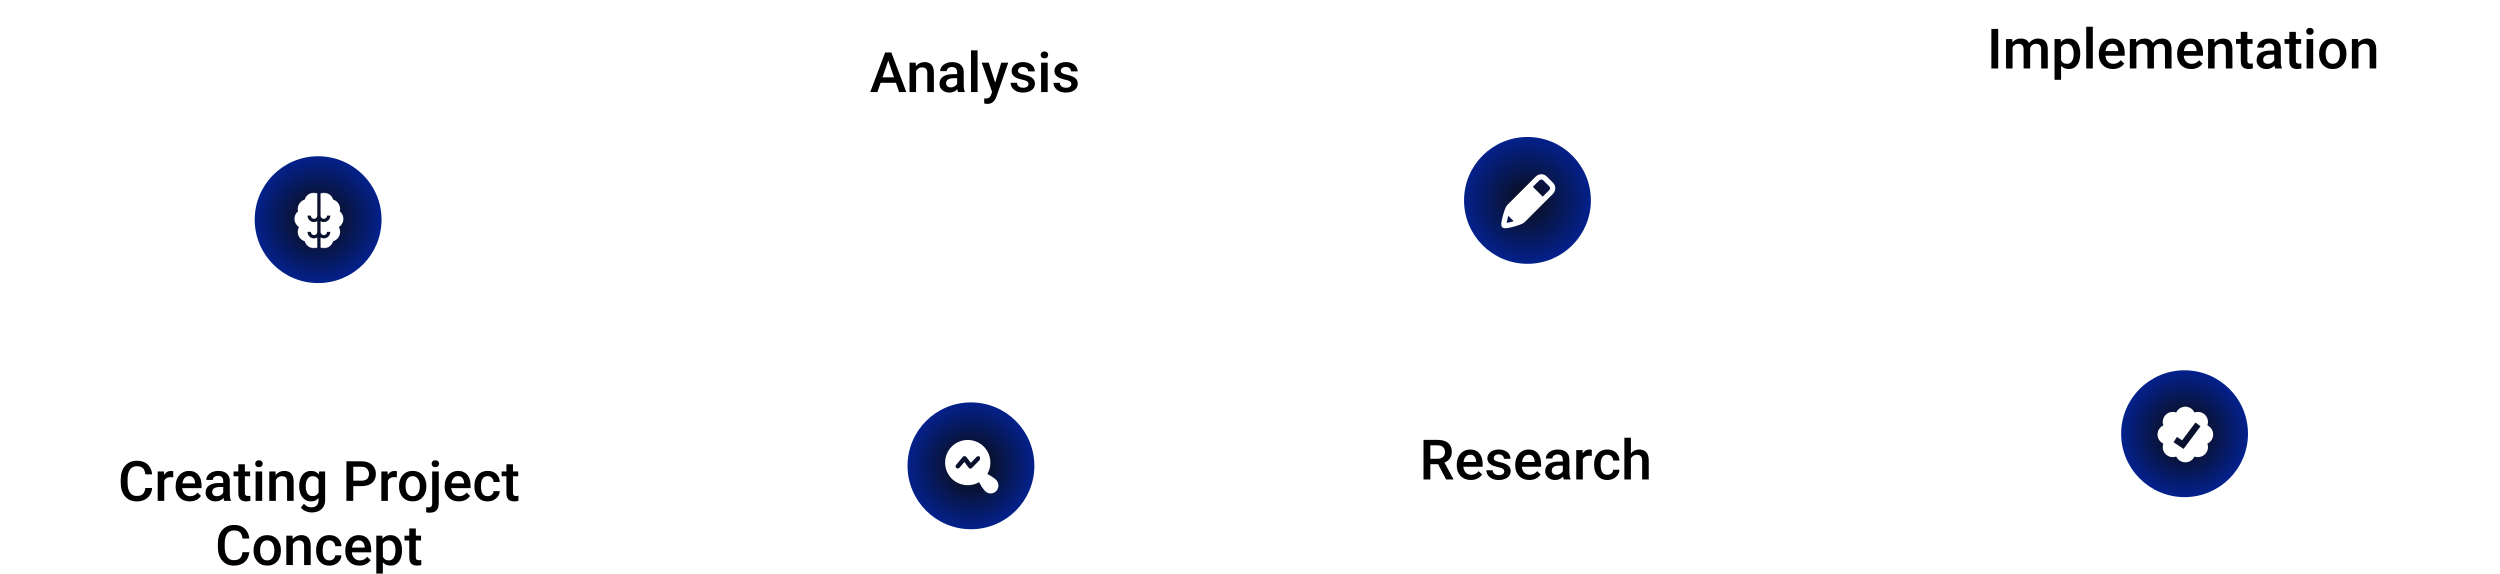 <svg width="1168" height="268" viewBox="0 0 1168 268" fill="none" xmlns="http://www.w3.org/2000/svg">
<g clip-path="url(#clip0_1595_115)">
<g filter="url(#filter0_d_1595_115)">
<path d="M129 81C162.532 55.079 209.651 56.248 241.857 83.798L309.802 141.921C385.539 206.711 497.485 205.618 571.944 139.364L602.21 112.433C672.327 50.042 776.825 46.09 851.454 103.006L947.516 176.267C973.346 195.966 1009.91 192.821 1032 169" stroke="white" stroke-width="8" stroke-linecap="round" stroke-linejoin="round"/>
</g>
<g opacity="0.54">
<path d="M149 183C152.866 183 156 186.134 156 190C156 193.866 152.866 197 149 197C145.134 197 142 193.866 142 190C142 186.134 145.134 183 149 183Z" fill="white"/>
<path d="M148.5 190V101" stroke="white"/>
</g>
<g filter="url(#filter1_d_1595_115)">
<path opacity="0.1" d="M149 113C171.091 113 189 95.091 189 73C189 50.909 171.091 33 149 33C126.909 33 109 50.909 109 73C109 95.091 126.909 113 149 113Z" fill="white"/>
<path d="M148.63 102.259C164.994 102.259 178.259 88.994 178.259 72.63C178.259 56.266 164.994 43 148.63 43C132.266 43 119 56.266 119 72.63C119 88.994 132.266 102.259 148.63 102.259Z" fill="url(#paint0_radial_1595_115)"/>
<mask id="mask0_1595_115" style="mask-type:luminance" maskUnits="userSpaceOnUse" x="136" y="60" width="26" height="26">
<path d="M162 60H136V86H162V60Z" fill="white"/>
</mask>
<g mask="url(#mask0_1595_115)">
<path d="M139.701 76.086C139.308 76.771 139.098 77.543 139.098 78.332C139.098 80.364 140.437 82.127 142.346 82.701C142.92 84.61 144.683 86 146.715 86C147.246 86 147.751 85.879 148.238 85.705V80.955C147.788 81.218 147.272 81.379 146.715 81.379C145.035 81.379 143.668 80.012 143.668 78.332H145.191C145.191 79.172 145.875 79.856 146.715 79.856C147.555 79.856 148.238 79.172 148.238 78.332V73.338C147.788 73.6 147.272 73.762 146.715 73.762C145.035 73.762 143.668 72.395 143.668 70.715H145.191C145.191 71.555 145.875 72.238 146.715 72.238C147.555 72.238 148.238 71.555 148.238 70.715V60.295C147.751 60.121 147.246 60 146.715 60C144.683 60 142.92 61.339 142.346 63.248C140.437 63.822 139.098 65.636 139.098 67.668C139.098 68.02 139.141 68.375 139.229 68.729C138.183 69.593 137.574 70.867 137.574 72.238C137.574 73.811 138.399 75.259 139.701 76.086Z" fill="white"/>
<path d="M151.285 81.379C150.728 81.379 150.212 81.218 149.762 80.955V85.705C150.249 85.879 150.754 86 151.285 86C153.317 86 155.08 84.61 155.654 82.701C157.563 82.127 158.902 80.364 158.902 78.332C158.902 77.543 158.692 76.771 158.299 76.086C159.601 75.259 160.426 73.811 160.426 72.238C160.426 70.867 159.817 69.593 158.771 68.729C158.859 68.375 158.902 68.02 158.902 67.668C158.902 65.636 157.563 63.822 155.654 63.248C155.08 61.339 153.317 60 151.285 60C150.754 60 150.249 60.121 149.762 60.295V70.715C149.762 71.555 150.445 72.238 151.285 72.238C152.125 72.238 152.809 71.554 152.809 70.714H154.332C154.332 72.395 152.965 73.762 151.285 73.762C150.728 73.762 150.212 73.6 149.762 73.338V78.332C149.762 79.172 150.445 79.856 151.285 79.856C152.125 79.856 152.809 79.171 152.809 78.331H154.332C154.332 80.012 152.965 81.379 151.285 81.379Z" fill="white"/>
</g>
</g>
<g opacity="0.54">
<path d="M454 78C457.866 78 461 74.866 461 71C461 67.134 457.866 64 454 64C450.134 64 447 67.134 447 71C447 74.866 450.134 78 454 78Z" fill="white"/>
<path d="M454.5 71V159" stroke="white"/>
</g>
<g filter="url(#filter2_d_1595_115)">
<path opacity="0.1" d="M454 228C476.091 228 494 210.091 494 188C494 165.909 476.091 148 454 148C431.909 148 414 165.909 414 188C414 210.091 431.909 228 454 228Z" fill="white"/>
<path d="M453.63 217.26C469.994 217.26 483.259 203.994 483.259 187.63C483.259 171.266 469.994 158 453.63 158C437.266 158 424 171.266 424 187.63C424 203.994 437.266 217.26 453.63 217.26Z" fill="url(#paint1_radial_1595_115)"/>
<path d="M465.44 194.24C464.816 193.616 463.048 192.368 461.28 191.432C463.672 187.376 463.048 182.072 459.616 178.64C455.56 174.584 448.8 174.48 444.64 178.64C440.584 182.696 440.48 189.456 444.64 193.616C447.968 196.944 453.272 197.672 457.432 195.28C458.368 197.048 459.512 198.712 460.24 199.44C461.696 200.896 463.984 200.896 465.44 199.44C466.792 197.984 466.792 195.696 465.44 194.24ZM457.64 184.984L454.104 188.624C453.688 189.144 452.96 189.04 452.544 188.52L450.568 185.816L448.28 188.52C447.864 188.936 447.24 189.04 446.824 188.624C446.408 188.312 446.304 187.584 446.72 187.168L449.84 183.424C450.36 182.904 451.088 183.008 451.504 183.528L453.584 186.232L456.288 183.424C456.704 183.008 457.328 183.008 457.744 183.424C457.952 183.944 457.952 184.568 457.64 184.984Z" fill="white"/>
</g>
<g opacity="0.54">
<path d="M714 175C717.866 175 721 178.134 721 182C721 185.866 717.866 189 714 189C710.134 189 707 185.866 707 182C707 178.134 710.134 175 714 175Z" fill="white"/>
<path d="M713.5 182V89" stroke="white"/>
</g>
<g filter="url(#filter3_d_1595_115)">
<path opacity="0.1" d="M714 104C736.091 104 754 86.091 754 64C754 41.909 736.091 24 714 24C691.909 24 674 41.909 674 64C674 86.091 691.909 104 714 104Z" fill="white"/>
<path d="M713.63 93.259C729.994 93.259 743.259 79.994 743.259 63.63C743.259 47.266 729.994 34 713.63 34C697.266 34 684 47.266 684 63.63C684 79.994 697.266 93.259 713.63 93.259Z" fill="url(#paint2_radial_1595_115)"/>
<path d="M722.677 52.488L725.555 55.358C726.975 56.778 726.975 59.117 725.555 60.536L712.249 73.849C710.703 75.215 705.389 76.379 704.373 76.534C703.896 76.602 702.508 76.865 701.862 76.173C701.17 75.509 701.457 74.088 701.507 73.668C701.671 72.301 703.044 66.825 704.193 65.793L717.498 52.488C718.711 51.275 721.027 50.838 722.677 52.488ZM719.229 54.211L716.162 57.278L720.763 61.873L723.824 58.812C724.317 58.319 724.317 57.582 723.824 57.089L720.952 54.211C720.35 53.608 719.466 53.974 719.229 54.211ZM704.688 70.839C704.28 72.272 703.961 73.674 703.911 74.131C704.999 73.953 706.147 73.667 707.21 73.358L704.688 70.839Z" fill="white"/>
</g>
<g opacity="0.54">
<path d="M1021 63C1024.87 63 1028 59.866 1028 56C1028 52.134 1024.87 49 1021 49C1017.13 49 1014 52.134 1014 56C1014 59.866 1017.13 63 1021 63Z" fill="white"/>
<path d="M1021.5 56V144" stroke="white"/>
</g>
<g filter="url(#filter4_d_1595_115)">
<path opacity="0.1" d="M1021 213C1043.09 213 1061 195.091 1061 173C1061 150.909 1043.09 133 1021 133C998.909 133 981 150.909 981 173C981 195.091 998.909 213 1021 213Z" fill="white"/>
<path d="M1020.63 202.26C1036.99 202.26 1050.26 188.994 1050.26 172.63C1050.26 156.266 1036.99 143 1020.63 143C1004.27 143 991 156.266 991 172.63C991 188.994 1004.27 202.26 1020.63 202.26Z" fill="url(#paint3_radial_1595_115)"/>
<path d="M1034 173C1034 171.113 1032.89 169.498 1031.29 168.74C1031.88 167.074 1031.53 165.144 1030.19 163.808C1028.86 162.474 1026.93 162.12 1025.26 162.714C1024.5 161.115 1022.89 160.001 1021 160.001C1019.11 160.001 1017.5 161.115 1016.74 162.714C1015.07 162.12 1013.14 162.474 1011.81 163.808C1010.47 165.144 1010.12 167.074 1010.71 168.74C1009.11 169.498 1008 171.114 1008 173C1008 174.886 1009.11 176.503 1010.71 177.262C1010.12 178.928 1010.47 180.859 1011.81 182.192C1013.14 183.526 1015.07 183.882 1016.74 183.288C1017.5 184.886 1019.11 186 1021 186C1022.89 186 1024.5 184.886 1025.26 183.288C1026.93 183.882 1028.86 183.526 1030.19 182.192C1031.53 180.859 1031.88 178.928 1031.29 177.262C1032.89 176.504 1034 174.888 1034 173ZM1020.16 179.733L1015.45 176.593L1017.09 174.135L1019.47 175.723L1025.73 167.387L1028.09 169.16L1020.16 179.733Z" fill="white"/>
</g>
<path d="M67.902 227.982H71.076C70.975 229.193 70.636 230.272 70.061 231.22C69.485 232.159 68.677 232.9 67.636 233.441C66.595 233.983 65.329 234.254 63.84 234.254C62.697 234.254 61.669 234.051 60.755 233.645C59.841 233.23 59.058 232.646 58.406 231.893C57.755 231.131 57.255 230.213 56.908 229.138C56.57 228.063 56.4 226.861 56.4 225.532V223.996C56.4 222.667 56.574 221.465 56.921 220.391C57.276 219.316 57.784 218.397 58.444 217.636C59.105 216.866 59.896 216.277 60.818 215.871C61.749 215.465 62.795 215.262 63.954 215.262C65.427 215.262 66.671 215.533 67.686 216.074C68.702 216.616 69.489 217.365 70.048 218.321C70.615 219.278 70.962 220.374 71.089 221.609H67.915C67.83 220.814 67.644 220.132 67.356 219.565C67.077 218.998 66.662 218.567 66.112 218.271C65.562 217.966 64.843 217.813 63.954 217.813C63.226 217.813 62.592 217.949 62.05 218.22C61.508 218.491 61.055 218.888 60.691 219.413C60.328 219.938 60.052 220.585 59.866 221.355C59.688 222.117 59.6 222.989 59.6 223.971V225.532C59.6 226.463 59.68 227.31 59.841 228.071C60.01 228.825 60.264 229.472 60.602 230.014C60.95 230.555 61.39 230.974 61.923 231.271C62.456 231.567 63.095 231.715 63.84 231.715C64.745 231.715 65.478 231.571 66.036 231.283C66.603 230.995 67.031 230.576 67.318 230.026C67.615 229.468 67.809 228.786 67.902 227.982ZM76.738 222.879V234H73.679V220.264H76.599L76.738 222.879ZM80.94 220.175L80.915 223.019C80.729 222.985 80.526 222.959 80.306 222.942C80.094 222.925 79.882 222.917 79.671 222.917C79.146 222.917 78.685 222.993 78.287 223.146C77.889 223.289 77.555 223.501 77.284 223.78C77.022 224.051 76.819 224.381 76.675 224.771C76.531 225.16 76.446 225.596 76.421 226.078L75.723 226.129C75.723 225.266 75.807 224.466 75.977 223.729C76.146 222.993 76.4 222.346 76.738 221.787C77.085 221.229 77.517 220.793 78.033 220.479C78.558 220.166 79.163 220.01 79.849 220.01C80.035 220.01 80.234 220.027 80.445 220.061C80.665 220.094 80.83 220.132 80.94 220.175ZM88.659 234.254C87.644 234.254 86.725 234.089 85.904 233.759C85.092 233.42 84.398 232.951 83.822 232.35C83.255 231.749 82.819 231.042 82.515 230.229C82.21 229.417 82.058 228.541 82.058 227.602V227.094C82.058 226.019 82.214 225.046 82.527 224.174C82.841 223.302 83.276 222.557 83.835 221.939C84.394 221.313 85.054 220.835 85.815 220.505C86.577 220.175 87.402 220.01 88.291 220.01C89.273 220.01 90.132 220.175 90.868 220.505C91.605 220.835 92.214 221.3 92.696 221.901C93.187 222.494 93.551 223.201 93.788 224.021C94.034 224.842 94.156 225.748 94.156 226.738V228.046H83.543V225.85H91.135V225.608C91.118 225.058 91.008 224.542 90.805 224.06C90.61 223.577 90.31 223.188 89.903 222.892C89.497 222.595 88.955 222.447 88.278 222.447C87.77 222.447 87.318 222.557 86.92 222.777C86.531 222.989 86.205 223.298 85.942 223.704C85.68 224.11 85.477 224.601 85.333 225.177C85.198 225.744 85.13 226.383 85.13 227.094V227.602C85.13 228.202 85.21 228.761 85.371 229.277C85.54 229.785 85.786 230.229 86.107 230.61C86.429 230.991 86.818 231.292 87.275 231.512C87.732 231.723 88.253 231.829 88.837 231.829C89.573 231.829 90.229 231.681 90.805 231.385C91.38 231.089 91.88 230.67 92.303 230.128L93.915 231.689C93.619 232.121 93.234 232.536 92.76 232.934C92.286 233.323 91.706 233.64 91.02 233.886C90.343 234.131 89.556 234.254 88.659 234.254ZM104.287 231.245V224.694C104.287 224.203 104.198 223.78 104.021 223.425C103.843 223.069 103.572 222.794 103.208 222.6C102.853 222.405 102.404 222.308 101.862 222.308C101.363 222.308 100.931 222.392 100.567 222.562C100.203 222.731 99.92 222.959 99.717 223.247C99.514 223.535 99.412 223.861 99.412 224.225H96.365C96.365 223.683 96.496 223.158 96.759 222.65C97.021 222.143 97.402 221.69 97.901 221.292C98.401 220.894 98.997 220.581 99.691 220.353C100.385 220.124 101.164 220.01 102.027 220.01C103.06 220.01 103.974 220.183 104.77 220.53C105.574 220.877 106.204 221.402 106.661 222.104C107.127 222.799 107.359 223.67 107.359 224.72V230.826C107.359 231.452 107.402 232.015 107.486 232.515C107.579 233.006 107.711 233.433 107.88 233.797V234H104.744C104.6 233.67 104.486 233.251 104.401 232.743C104.325 232.227 104.287 231.728 104.287 231.245ZM104.731 225.646L104.757 227.538H102.561C101.993 227.538 101.494 227.593 101.062 227.703C100.631 227.805 100.271 227.957 99.983 228.16C99.696 228.363 99.48 228.609 99.336 228.896C99.192 229.184 99.12 229.51 99.12 229.874C99.12 230.238 99.205 230.572 99.374 230.877C99.543 231.173 99.789 231.406 100.11 231.575C100.44 231.744 100.838 231.829 101.304 231.829C101.93 231.829 102.476 231.702 102.941 231.448C103.415 231.186 103.788 230.868 104.059 230.496C104.329 230.115 104.473 229.756 104.49 229.417L105.48 230.775C105.379 231.122 105.205 231.495 104.96 231.893C104.715 232.29 104.393 232.671 103.995 233.035C103.606 233.391 103.136 233.683 102.586 233.911C102.044 234.14 101.418 234.254 100.707 234.254C99.81 234.254 99.01 234.076 98.308 233.721C97.605 233.357 97.055 232.87 96.657 232.261C96.259 231.643 96.061 230.945 96.061 230.166C96.061 229.438 96.196 228.795 96.467 228.236C96.746 227.669 97.152 227.195 97.686 226.814C98.227 226.434 98.887 226.146 99.666 225.951C100.445 225.748 101.333 225.646 102.332 225.646H104.731ZM116.855 220.264V222.498H109.111V220.264H116.855ZM111.346 216.899H114.405V230.204C114.405 230.627 114.465 230.953 114.583 231.182C114.71 231.402 114.883 231.55 115.104 231.626C115.324 231.702 115.582 231.74 115.878 231.74C116.09 231.74 116.293 231.728 116.487 231.702C116.682 231.677 116.839 231.651 116.957 231.626L116.97 233.962C116.716 234.038 116.42 234.106 116.081 234.165C115.751 234.224 115.37 234.254 114.938 234.254C114.236 234.254 113.614 234.131 113.072 233.886C112.531 233.632 112.107 233.221 111.803 232.654C111.498 232.087 111.346 231.334 111.346 230.395V216.899ZM122.492 220.264V234H119.42V220.264H122.492ZM119.217 216.658C119.217 216.193 119.369 215.808 119.674 215.503C119.987 215.19 120.419 215.033 120.969 215.033C121.51 215.033 121.938 215.19 122.251 215.503C122.564 215.808 122.721 216.193 122.721 216.658C122.721 217.115 122.564 217.496 122.251 217.801C121.938 218.105 121.51 218.258 120.969 218.258C120.419 218.258 119.987 218.105 119.674 217.801C119.369 217.496 119.217 217.115 119.217 216.658ZM128.878 223.196V234H125.818V220.264H128.7L128.878 223.196ZM128.332 226.624L127.342 226.611C127.35 225.638 127.486 224.745 127.748 223.933C128.019 223.12 128.391 222.422 128.865 221.838C129.348 221.254 129.923 220.805 130.592 220.492C131.26 220.171 132.005 220.01 132.826 220.01C133.486 220.01 134.083 220.103 134.616 220.289C135.158 220.467 135.619 220.759 136 221.165C136.389 221.571 136.686 222.1 136.889 222.752C137.092 223.395 137.193 224.187 137.193 225.126V234H134.121V225.113C134.121 224.453 134.024 223.933 133.829 223.552C133.643 223.162 133.368 222.887 133.004 222.727C132.648 222.557 132.204 222.473 131.671 222.473C131.146 222.473 130.676 222.583 130.262 222.803C129.847 223.023 129.496 223.323 129.208 223.704C128.929 224.085 128.713 224.525 128.561 225.024C128.408 225.524 128.332 226.057 128.332 226.624ZM149.114 220.264H151.895V233.619C151.895 234.855 151.632 235.904 151.107 236.768C150.583 237.631 149.851 238.287 148.911 238.735C147.972 239.192 146.884 239.421 145.648 239.421C145.124 239.421 144.54 239.345 143.896 239.192C143.262 239.04 142.644 238.795 142.043 238.456C141.451 238.126 140.955 237.69 140.558 237.148L141.992 235.346C142.483 235.93 143.025 236.357 143.617 236.628C144.21 236.899 144.832 237.034 145.483 237.034C146.186 237.034 146.783 236.903 147.273 236.641C147.773 236.387 148.158 236.01 148.429 235.511C148.7 235.011 148.835 234.402 148.835 233.683V223.374L149.114 220.264ZM139.783 227.284V227.018C139.783 225.977 139.91 225.029 140.164 224.174C140.418 223.311 140.782 222.57 141.256 221.952C141.73 221.326 142.305 220.848 142.982 220.518C143.66 220.179 144.425 220.01 145.28 220.01C146.169 220.01 146.926 220.171 147.553 220.492C148.188 220.814 148.716 221.275 149.14 221.876C149.563 222.468 149.893 223.179 150.13 224.009C150.375 224.83 150.557 225.744 150.676 226.751V227.602C150.566 228.583 150.38 229.48 150.117 230.293C149.855 231.105 149.508 231.808 149.076 232.4C148.645 232.993 148.111 233.45 147.477 233.771C146.85 234.093 146.11 234.254 145.255 234.254C144.417 234.254 143.66 234.08 142.982 233.733C142.314 233.386 141.738 232.9 141.256 232.273C140.782 231.647 140.418 230.911 140.164 230.064C139.91 229.21 139.783 228.283 139.783 227.284ZM142.843 227.018V227.284C142.843 227.91 142.902 228.494 143.021 229.036C143.147 229.578 143.338 230.056 143.592 230.471C143.854 230.877 144.184 231.199 144.582 231.436C144.988 231.664 145.466 231.778 146.017 231.778C146.736 231.778 147.324 231.626 147.781 231.321C148.247 231.017 148.602 230.606 148.848 230.09C149.102 229.565 149.279 228.981 149.381 228.338V226.04C149.33 225.541 149.224 225.075 149.063 224.644C148.911 224.212 148.704 223.835 148.441 223.514C148.179 223.184 147.849 222.93 147.451 222.752C147.053 222.566 146.584 222.473 146.042 222.473C145.492 222.473 145.014 222.591 144.607 222.828C144.201 223.065 143.867 223.391 143.604 223.806C143.351 224.22 143.16 224.703 143.033 225.253C142.906 225.803 142.843 226.391 142.843 227.018ZM168.868 227.106H164.057V224.58H168.868C169.706 224.58 170.383 224.445 170.899 224.174C171.416 223.903 171.792 223.531 172.029 223.057C172.275 222.574 172.397 222.024 172.397 221.406C172.397 220.822 172.275 220.276 172.029 219.769C171.792 219.252 171.416 218.838 170.899 218.524C170.383 218.211 169.706 218.055 168.868 218.055H165.034V234H161.848V215.516H168.868C170.299 215.516 171.513 215.77 172.512 216.277C173.519 216.777 174.285 217.471 174.81 218.359C175.334 219.24 175.597 220.247 175.597 221.381C175.597 222.574 175.334 223.598 174.81 224.453C174.285 225.308 173.519 225.964 172.512 226.421C171.513 226.878 170.299 227.106 168.868 227.106ZM181.221 222.879V234H178.161V220.264H181.081L181.221 222.879ZM185.423 220.175L185.397 223.019C185.211 222.985 185.008 222.959 184.788 222.942C184.576 222.925 184.365 222.917 184.153 222.917C183.629 222.917 183.167 222.993 182.77 223.146C182.372 223.289 182.037 223.501 181.767 223.78C181.504 224.051 181.301 224.381 181.157 224.771C181.013 225.16 180.929 225.596 180.903 226.078L180.205 226.129C180.205 225.266 180.29 224.466 180.459 223.729C180.628 222.993 180.882 222.346 181.221 221.787C181.568 221.229 181.999 220.793 182.516 220.479C183.04 220.166 183.646 220.01 184.331 220.01C184.517 220.01 184.716 220.027 184.928 220.061C185.148 220.094 185.313 220.132 185.423 220.175ZM186.426 227.284V226.992C186.426 226.002 186.57 225.084 186.857 224.237C187.145 223.382 187.56 222.642 188.102 222.016C188.652 221.381 189.32 220.89 190.107 220.543C190.903 220.188 191.8 220.01 192.799 220.01C193.806 220.01 194.703 220.188 195.49 220.543C196.286 220.89 196.959 221.381 197.509 222.016C198.059 222.642 198.478 223.382 198.766 224.237C199.053 225.084 199.197 226.002 199.197 226.992V227.284C199.197 228.274 199.053 229.193 198.766 230.039C198.478 230.885 198.059 231.626 197.509 232.261C196.959 232.887 196.29 233.378 195.503 233.733C194.716 234.08 193.823 234.254 192.824 234.254C191.817 234.254 190.916 234.08 190.12 233.733C189.333 233.378 188.664 232.887 188.114 232.261C187.564 231.626 187.145 230.885 186.857 230.039C186.57 229.193 186.426 228.274 186.426 227.284ZM189.485 226.992V227.284C189.485 227.902 189.549 228.486 189.676 229.036C189.803 229.586 190.002 230.069 190.272 230.483C190.543 230.898 190.89 231.224 191.313 231.461C191.737 231.698 192.24 231.816 192.824 231.816C193.391 231.816 193.882 231.698 194.297 231.461C194.72 231.224 195.067 230.898 195.338 230.483C195.609 230.069 195.808 229.586 195.935 229.036C196.07 228.486 196.138 227.902 196.138 227.284V226.992C196.138 226.383 196.07 225.807 195.935 225.266C195.808 224.715 195.604 224.229 195.325 223.806C195.054 223.382 194.707 223.052 194.284 222.815C193.869 222.57 193.374 222.447 192.799 222.447C192.223 222.447 191.724 222.57 191.301 222.815C190.886 223.052 190.543 223.382 190.272 223.806C190.002 224.229 189.803 224.715 189.676 225.266C189.549 225.807 189.485 226.383 189.485 226.992ZM201.914 220.264H204.986V235.193C204.986 236.133 204.826 236.924 204.504 237.567C204.182 238.219 203.708 238.71 203.082 239.04C202.456 239.379 201.69 239.548 200.784 239.548C200.513 239.548 200.234 239.527 199.946 239.484C199.65 239.451 199.371 239.4 199.108 239.332L199.121 236.945C199.299 236.979 199.489 237.005 199.692 237.021C199.887 237.047 200.073 237.06 200.251 237.06C200.615 237.06 200.92 236.996 201.165 236.869C201.41 236.742 201.597 236.543 201.724 236.272C201.851 236.002 201.914 235.642 201.914 235.193V220.264ZM201.647 216.658C201.647 216.193 201.804 215.808 202.117 215.503C202.43 215.19 202.858 215.033 203.399 215.033C203.95 215.033 204.377 215.19 204.682 215.503C204.995 215.808 205.151 216.193 205.151 216.658C205.151 217.115 204.995 217.496 204.682 217.801C204.377 218.105 203.95 218.258 203.399 218.258C202.858 218.258 202.43 218.105 202.117 217.801C201.804 217.496 201.647 217.115 201.647 216.658ZM214.343 234.254C213.327 234.254 212.409 234.089 211.588 233.759C210.775 233.42 210.081 232.951 209.506 232.35C208.939 231.749 208.503 231.042 208.198 230.229C207.894 229.417 207.741 228.541 207.741 227.602V227.094C207.741 226.019 207.898 225.046 208.211 224.174C208.524 223.302 208.96 222.557 209.519 221.939C210.077 221.313 210.737 220.835 211.499 220.505C212.261 220.175 213.086 220.01 213.975 220.01C214.956 220.01 215.815 220.175 216.552 220.505C217.288 220.835 217.897 221.3 218.38 221.901C218.871 222.494 219.235 223.201 219.472 224.021C219.717 224.842 219.84 225.748 219.84 226.738V228.046H209.227V225.85H216.818V225.608C216.801 225.058 216.691 224.542 216.488 224.06C216.294 223.577 215.993 223.188 215.587 222.892C215.181 222.595 214.639 222.447 213.962 222.447C213.454 222.447 213.001 222.557 212.604 222.777C212.214 222.989 211.888 223.298 211.626 223.704C211.364 224.11 211.16 224.601 211.017 225.177C210.881 225.744 210.813 226.383 210.813 227.094V227.602C210.813 228.202 210.894 228.761 211.055 229.277C211.224 229.785 211.469 230.229 211.791 230.61C212.113 230.991 212.502 231.292 212.959 231.512C213.416 231.723 213.937 231.829 214.521 231.829C215.257 231.829 215.913 231.681 216.488 231.385C217.064 231.089 217.563 230.67 217.986 230.128L219.599 231.689C219.302 232.121 218.917 232.536 218.443 232.934C217.969 233.323 217.39 233.64 216.704 233.886C216.027 234.131 215.24 234.254 214.343 234.254ZM227.838 231.816C228.337 231.816 228.786 231.719 229.184 231.524C229.59 231.321 229.916 231.042 230.161 230.687C230.415 230.331 230.555 229.921 230.58 229.455H233.462C233.445 230.344 233.183 231.152 232.675 231.88C232.167 232.608 231.494 233.188 230.656 233.619C229.818 234.042 228.892 234.254 227.876 234.254C226.826 234.254 225.912 234.076 225.134 233.721C224.355 233.357 223.708 232.857 223.191 232.223C222.675 231.588 222.286 230.856 222.023 230.026C221.77 229.197 221.643 228.308 221.643 227.36V226.916C221.643 225.968 221.77 225.079 222.023 224.25C222.286 223.412 222.675 222.676 223.191 222.041C223.708 221.406 224.355 220.911 225.134 220.556C225.912 220.192 226.822 220.01 227.863 220.01C228.964 220.01 229.928 220.23 230.758 220.67C231.587 221.102 232.239 221.707 232.713 222.485C233.195 223.256 233.445 224.153 233.462 225.177H230.58C230.555 224.669 230.428 224.212 230.199 223.806C229.979 223.391 229.666 223.061 229.26 222.815C228.862 222.57 228.384 222.447 227.825 222.447C227.207 222.447 226.695 222.574 226.289 222.828C225.883 223.074 225.565 223.412 225.337 223.844C225.108 224.267 224.943 224.745 224.842 225.278C224.749 225.803 224.702 226.349 224.702 226.916V227.36C224.702 227.927 224.749 228.478 224.842 229.011C224.935 229.544 225.096 230.022 225.324 230.445C225.561 230.86 225.883 231.194 226.289 231.448C226.695 231.694 227.212 231.816 227.838 231.816ZM242.107 220.264V222.498H234.363V220.264H242.107ZM236.598 216.899H239.657V230.204C239.657 230.627 239.716 230.953 239.835 231.182C239.962 231.402 240.135 231.55 240.355 231.626C240.576 231.702 240.834 231.74 241.13 231.74C241.341 231.74 241.545 231.728 241.739 231.702C241.934 231.677 242.09 231.651 242.209 231.626L242.222 233.962C241.968 234.038 241.672 234.106 241.333 234.165C241.003 234.224 240.622 234.254 240.19 234.254C239.488 234.254 238.866 234.131 238.324 233.886C237.783 233.632 237.359 233.221 237.055 232.654C236.75 232.087 236.598 231.334 236.598 230.395V216.899ZM113.288 257.982H116.462C116.36 259.193 116.022 260.272 115.446 261.22C114.871 262.159 114.062 262.9 113.021 263.441C111.98 263.983 110.715 264.254 109.226 264.254C108.083 264.254 107.055 264.051 106.141 263.645C105.227 263.23 104.444 262.646 103.792 261.893C103.14 261.131 102.641 260.213 102.294 259.138C101.955 258.063 101.786 256.861 101.786 255.532V253.996C101.786 252.667 101.96 251.465 102.307 250.391C102.662 249.316 103.17 248.397 103.83 247.636C104.49 246.866 105.282 246.277 106.204 245.871C107.135 245.465 108.18 245.262 109.34 245.262C110.812 245.262 112.057 245.533 113.072 246.074C114.088 246.616 114.875 247.365 115.434 248.321C116.001 249.278 116.348 250.374 116.475 251.609H113.301C113.216 250.814 113.03 250.132 112.742 249.565C112.463 248.998 112.048 248.567 111.498 248.271C110.948 247.966 110.229 247.813 109.34 247.813C108.612 247.813 107.977 247.949 107.436 248.22C106.894 248.491 106.441 248.888 106.077 249.413C105.713 249.938 105.438 250.585 105.252 251.355C105.074 252.117 104.985 252.989 104.985 253.971V255.532C104.985 256.463 105.066 257.31 105.227 258.071C105.396 258.825 105.65 259.472 105.988 260.014C106.335 260.555 106.775 260.974 107.309 261.271C107.842 261.567 108.481 261.715 109.226 261.715C110.131 261.715 110.863 261.571 111.422 261.283C111.989 260.995 112.416 260.576 112.704 260.026C113 259.468 113.195 258.786 113.288 257.982ZM118.468 257.284V256.992C118.468 256.002 118.612 255.084 118.899 254.237C119.187 253.382 119.602 252.642 120.144 252.016C120.694 251.381 121.362 250.89 122.149 250.543C122.945 250.188 123.842 250.01 124.841 250.01C125.848 250.01 126.745 250.188 127.532 250.543C128.328 250.89 129.001 251.381 129.551 252.016C130.101 252.642 130.52 253.382 130.808 254.237C131.095 255.084 131.239 256.002 131.239 256.992V257.284C131.239 258.274 131.095 259.193 130.808 260.039C130.52 260.885 130.101 261.626 129.551 262.261C129.001 262.887 128.332 263.378 127.545 263.733C126.758 264.08 125.865 264.254 124.866 264.254C123.859 264.254 122.958 264.08 122.162 263.733C121.375 263.378 120.706 262.887 120.156 262.261C119.606 261.626 119.187 260.885 118.899 260.039C118.612 259.193 118.468 258.274 118.468 257.284ZM121.527 256.992V257.284C121.527 257.902 121.591 258.486 121.718 259.036C121.845 259.586 122.044 260.069 122.314 260.483C122.585 260.898 122.932 261.224 123.355 261.461C123.779 261.698 124.282 261.816 124.866 261.816C125.433 261.816 125.924 261.698 126.339 261.461C126.762 261.224 127.109 260.898 127.38 260.483C127.651 260.069 127.85 259.586 127.977 259.036C128.112 258.486 128.18 257.902 128.18 257.284V256.992C128.18 256.383 128.112 255.807 127.977 255.266C127.85 254.715 127.646 254.229 127.367 253.806C127.096 253.382 126.749 253.052 126.326 252.815C125.911 252.57 125.416 252.447 124.841 252.447C124.265 252.447 123.766 252.57 123.343 252.815C122.928 253.052 122.585 253.382 122.314 253.806C122.044 254.229 121.845 254.715 121.718 255.266C121.591 255.807 121.527 256.383 121.527 256.992ZM136.838 253.196V264H133.778V250.264H136.66L136.838 253.196ZM136.292 256.624L135.302 256.611C135.31 255.638 135.446 254.745 135.708 253.933C135.979 253.12 136.351 252.422 136.825 251.838C137.308 251.254 137.883 250.805 138.552 250.492C139.22 250.171 139.965 250.01 140.786 250.01C141.446 250.01 142.043 250.103 142.576 250.289C143.118 250.467 143.579 250.759 143.96 251.165C144.349 251.571 144.646 252.1 144.849 252.752C145.052 253.395 145.153 254.187 145.153 255.126V264H142.081V255.113C142.081 254.453 141.984 253.933 141.789 253.552C141.603 253.162 141.328 252.887 140.964 252.727C140.608 252.557 140.164 252.473 139.631 252.473C139.106 252.473 138.636 252.583 138.222 252.803C137.807 253.023 137.456 253.323 137.168 253.704C136.889 254.085 136.673 254.525 136.521 255.024C136.368 255.524 136.292 256.057 136.292 256.624ZM153.888 261.816C154.387 261.816 154.836 261.719 155.233 261.524C155.64 261.321 155.965 261.042 156.211 260.687C156.465 260.331 156.604 259.921 156.63 259.455H159.512C159.495 260.344 159.232 261.152 158.725 261.88C158.217 262.608 157.544 263.188 156.706 263.619C155.868 264.042 154.941 264.254 153.926 264.254C152.876 264.254 151.962 264.076 151.184 263.721C150.405 263.357 149.757 262.857 149.241 262.223C148.725 261.588 148.336 260.856 148.073 260.026C147.819 259.197 147.692 258.308 147.692 257.36V256.916C147.692 255.968 147.819 255.079 148.073 254.25C148.336 253.412 148.725 252.676 149.241 252.041C149.757 251.406 150.405 250.911 151.184 250.556C151.962 250.192 152.872 250.01 153.913 250.01C155.013 250.01 155.978 250.23 156.808 250.67C157.637 251.102 158.289 251.707 158.763 252.485C159.245 253.256 159.495 254.153 159.512 255.177H156.63C156.604 254.669 156.478 254.212 156.249 253.806C156.029 253.391 155.716 253.061 155.31 252.815C154.912 252.57 154.434 252.447 153.875 252.447C153.257 252.447 152.745 252.574 152.339 252.828C151.933 253.074 151.615 253.412 151.387 253.844C151.158 254.267 150.993 254.745 150.892 255.278C150.799 255.803 150.752 256.349 150.752 256.916V257.36C150.752 257.927 150.799 258.478 150.892 259.011C150.985 259.544 151.146 260.022 151.374 260.445C151.611 260.86 151.933 261.194 152.339 261.448C152.745 261.694 153.261 261.816 153.888 261.816ZM167.916 264.254C166.9 264.254 165.982 264.089 165.161 263.759C164.349 263.42 163.655 262.951 163.079 262.35C162.512 261.749 162.076 261.042 161.771 260.229C161.467 259.417 161.314 258.541 161.314 257.602V257.094C161.314 256.019 161.471 255.046 161.784 254.174C162.097 253.302 162.533 252.557 163.092 251.939C163.65 251.313 164.311 250.835 165.072 250.505C165.834 250.175 166.659 250.01 167.548 250.01C168.53 250.01 169.389 250.175 170.125 250.505C170.861 250.835 171.471 251.3 171.953 251.901C172.444 252.494 172.808 253.201 173.045 254.021C173.29 254.842 173.413 255.748 173.413 256.738V258.046H162.8V255.85H170.392V255.608C170.375 255.058 170.265 254.542 170.062 254.06C169.867 253.577 169.566 253.188 169.16 252.892C168.754 252.595 168.212 252.447 167.535 252.447C167.027 252.447 166.575 252.557 166.177 252.777C165.787 252.989 165.462 253.298 165.199 253.704C164.937 254.11 164.734 254.601 164.59 255.177C164.454 255.744 164.387 256.383 164.387 257.094V257.602C164.387 258.202 164.467 258.761 164.628 259.277C164.797 259.785 165.043 260.229 165.364 260.61C165.686 260.991 166.075 261.292 166.532 261.512C166.989 261.723 167.51 261.829 168.094 261.829C168.83 261.829 169.486 261.681 170.062 261.385C170.637 261.089 171.136 260.67 171.56 260.128L173.172 261.689C172.876 262.121 172.491 262.536 172.017 262.934C171.543 263.323 170.963 263.64 170.277 263.886C169.6 264.131 168.813 264.254 167.916 264.254ZM178.872 252.904V269.281H175.812V250.264H178.631L178.872 252.904ZM187.822 257.005V257.271C187.822 258.27 187.704 259.197 187.467 260.052C187.238 260.898 186.896 261.639 186.438 262.273C185.99 262.9 185.436 263.386 184.775 263.733C184.115 264.08 183.354 264.254 182.49 264.254C181.635 264.254 180.886 264.097 180.243 263.784C179.608 263.463 179.071 263.01 178.631 262.426C178.191 261.842 177.835 261.156 177.564 260.369C177.302 259.574 177.116 258.702 177.006 257.754V256.726C177.116 255.718 177.302 254.804 177.564 253.983C177.835 253.162 178.191 252.456 178.631 251.863C179.071 251.271 179.608 250.814 180.243 250.492C180.878 250.171 181.618 250.01 182.465 250.01C183.328 250.01 184.094 250.179 184.763 250.518C185.431 250.848 185.994 251.322 186.451 251.939C186.908 252.549 187.251 253.285 187.479 254.148C187.708 255.003 187.822 255.955 187.822 257.005ZM184.763 257.271V257.005C184.763 256.37 184.703 255.782 184.585 255.24C184.466 254.69 184.28 254.208 184.026 253.793C183.772 253.378 183.447 253.057 183.049 252.828C182.66 252.591 182.19 252.473 181.64 252.473C181.098 252.473 180.632 252.566 180.243 252.752C179.854 252.93 179.528 253.179 179.266 253.501C179.003 253.823 178.8 254.199 178.656 254.631C178.512 255.054 178.411 255.515 178.352 256.015V258.478C178.453 259.087 178.627 259.646 178.872 260.153C179.118 260.661 179.465 261.067 179.913 261.372C180.37 261.668 180.954 261.816 181.665 261.816C182.215 261.816 182.685 261.698 183.074 261.461C183.464 261.224 183.781 260.898 184.026 260.483C184.28 260.06 184.466 259.574 184.585 259.023C184.703 258.473 184.763 257.889 184.763 257.271ZM196.722 250.264V252.498H188.978V250.264H196.722ZM191.212 246.899H194.271V260.204C194.271 260.627 194.331 260.953 194.449 261.182C194.576 261.402 194.75 261.55 194.97 261.626C195.19 261.702 195.448 261.74 195.744 261.74C195.956 261.74 196.159 261.728 196.354 261.702C196.548 261.677 196.705 261.651 196.823 261.626L196.836 263.962C196.582 264.038 196.286 264.106 195.947 264.165C195.617 264.224 195.236 264.254 194.805 264.254C194.102 264.254 193.48 264.131 192.938 263.886C192.397 263.632 191.974 263.221 191.669 262.654C191.364 262.087 191.212 261.334 191.212 260.395V246.899Z" fill="black"/>
</g>
<path d="M415.446 26.979L409.924 43H406.585L413.542 24.516H415.675L415.446 26.979ZM420.067 43L414.532 26.979L414.291 24.516H416.437L423.419 43H420.067ZM419.801 36.145V38.671H409.746V36.145H419.801ZM427.989 32.196V43H424.93V29.264H427.812L427.989 32.196ZM427.443 35.624L426.453 35.611C426.462 34.638 426.597 33.745 426.859 32.933C427.13 32.12 427.503 31.422 427.977 30.838C428.459 30.254 429.035 29.805 429.703 29.492C430.372 29.171 431.117 29.01 431.938 29.01C432.598 29.01 433.194 29.103 433.728 29.289C434.269 29.467 434.73 29.759 435.111 30.165C435.501 30.571 435.797 31.1 436 31.752C436.203 32.395 436.305 33.187 436.305 34.126V43H433.232V34.113C433.232 33.453 433.135 32.933 432.94 32.552C432.754 32.162 432.479 31.887 432.115 31.727C431.76 31.557 431.315 31.473 430.782 31.473C430.257 31.473 429.788 31.583 429.373 31.803C428.958 32.023 428.607 32.323 428.319 32.704C428.04 33.085 427.824 33.525 427.672 34.024C427.52 34.524 427.443 35.057 427.443 35.624ZM447.172 40.245V33.694C447.172 33.203 447.083 32.78 446.905 32.425C446.728 32.069 446.457 31.794 446.093 31.6C445.737 31.405 445.289 31.308 444.747 31.308C444.248 31.308 443.816 31.392 443.452 31.561C443.088 31.731 442.805 31.959 442.602 32.247C442.398 32.535 442.297 32.861 442.297 33.225H439.25C439.25 32.683 439.381 32.158 439.644 31.65C439.906 31.143 440.287 30.69 440.786 30.292C441.285 29.894 441.882 29.581 442.576 29.352C443.27 29.124 444.049 29.01 444.912 29.01C445.945 29.01 446.859 29.183 447.654 29.53C448.458 29.877 449.089 30.402 449.546 31.105C450.011 31.799 450.244 32.67 450.244 33.72V39.826C450.244 40.453 450.286 41.015 450.371 41.515C450.464 42.005 450.595 42.433 450.765 42.797V43H447.629C447.485 42.67 447.371 42.251 447.286 41.743C447.21 41.227 447.172 40.727 447.172 40.245ZM447.616 34.647L447.642 36.538H445.445C444.878 36.538 444.379 36.593 443.947 36.703C443.516 36.805 443.156 36.957 442.868 37.16C442.58 37.363 442.365 37.609 442.221 37.897C442.077 38.184 442.005 38.51 442.005 38.874C442.005 39.238 442.09 39.572 442.259 39.877C442.428 40.173 442.674 40.406 442.995 40.575C443.325 40.745 443.723 40.829 444.188 40.829C444.815 40.829 445.361 40.702 445.826 40.448C446.3 40.186 446.673 39.868 446.943 39.496C447.214 39.115 447.358 38.755 447.375 38.417L448.365 39.775C448.264 40.122 448.09 40.495 447.845 40.893C447.599 41.29 447.278 41.671 446.88 42.035C446.491 42.391 446.021 42.683 445.471 42.911C444.929 43.14 444.303 43.254 443.592 43.254C442.695 43.254 441.895 43.076 441.192 42.721C440.49 42.357 439.94 41.87 439.542 41.261C439.144 40.643 438.945 39.945 438.945 39.166C438.945 38.438 439.081 37.795 439.352 37.236C439.631 36.669 440.037 36.195 440.57 35.815C441.112 35.434 441.772 35.146 442.551 34.951C443.329 34.748 444.218 34.647 445.217 34.647H447.616ZM456.719 23.5V43H453.646V23.5H456.719ZM464.057 41.502L467.789 29.264H471.064L465.555 45.095C465.428 45.433 465.263 45.801 465.06 46.199C464.856 46.597 464.59 46.974 464.26 47.329C463.938 47.693 463.536 47.985 463.054 48.205C462.571 48.434 461.987 48.548 461.302 48.548C461.031 48.548 460.769 48.523 460.515 48.472C460.269 48.429 460.036 48.383 459.816 48.332L459.804 45.996C459.888 46.005 459.99 46.013 460.108 46.022C460.235 46.03 460.337 46.034 460.413 46.034C460.921 46.034 461.344 45.971 461.683 45.844C462.021 45.725 462.296 45.531 462.508 45.26C462.728 44.989 462.914 44.625 463.066 44.168L464.057 41.502ZM461.949 29.264L465.212 39.547L465.758 42.772L463.638 43.317L458.648 29.264H461.949ZM480.522 39.28C480.522 38.976 480.446 38.7 480.294 38.455C480.142 38.201 479.85 37.973 479.418 37.77C478.995 37.566 478.368 37.38 477.539 37.211C476.811 37.05 476.143 36.86 475.533 36.64C474.932 36.411 474.416 36.136 473.984 35.815C473.553 35.493 473.218 35.112 472.981 34.672C472.744 34.232 472.626 33.724 472.626 33.148C472.626 32.59 472.749 32.061 472.994 31.561C473.24 31.062 473.591 30.622 474.048 30.241C474.505 29.86 475.059 29.56 475.711 29.34C476.371 29.12 477.107 29.01 477.92 29.01C479.071 29.01 480.057 29.204 480.878 29.594C481.707 29.975 482.342 30.495 482.782 31.155C483.222 31.807 483.442 32.543 483.442 33.364H480.383C480.383 33 480.29 32.662 480.104 32.349C479.926 32.027 479.655 31.769 479.291 31.574C478.927 31.371 478.47 31.27 477.92 31.27C477.395 31.27 476.959 31.354 476.612 31.523C476.274 31.684 476.02 31.896 475.851 32.158C475.69 32.421 475.609 32.708 475.609 33.022C475.609 33.25 475.652 33.457 475.736 33.644C475.829 33.821 475.982 33.986 476.193 34.139C476.405 34.283 476.693 34.418 477.057 34.545C477.429 34.672 477.895 34.795 478.453 34.913C479.503 35.133 480.404 35.417 481.157 35.764C481.919 36.102 482.503 36.542 482.909 37.084C483.315 37.617 483.519 38.294 483.519 39.115C483.519 39.725 483.387 40.283 483.125 40.791C482.871 41.29 482.499 41.726 482.008 42.099C481.517 42.463 480.929 42.746 480.243 42.949C479.566 43.152 478.804 43.254 477.958 43.254C476.714 43.254 475.66 43.034 474.797 42.594C473.934 42.145 473.278 41.574 472.829 40.88C472.389 40.177 472.169 39.45 472.169 38.696H475.127C475.161 39.263 475.317 39.716 475.597 40.055C475.884 40.385 476.24 40.626 476.663 40.778C477.095 40.922 477.539 40.994 477.996 40.994C478.546 40.994 479.007 40.922 479.38 40.778C479.752 40.626 480.036 40.423 480.23 40.169C480.425 39.907 480.522 39.61 480.522 39.28ZM489.473 29.264V43H486.4V29.264H489.473ZM486.197 25.658C486.197 25.193 486.35 24.808 486.654 24.503C486.967 24.19 487.399 24.033 487.949 24.033C488.491 24.033 488.918 24.19 489.231 24.503C489.545 24.808 489.701 25.193 489.701 25.658C489.701 26.115 489.545 26.496 489.231 26.801C488.918 27.105 488.491 27.258 487.949 27.258C487.399 27.258 486.967 27.105 486.654 26.801C486.35 26.496 486.197 26.115 486.197 25.658ZM500.53 39.28C500.53 38.976 500.454 38.7 500.302 38.455C500.149 38.201 499.857 37.973 499.426 37.77C499.003 37.566 498.376 37.38 497.547 37.211C496.819 37.05 496.15 36.86 495.541 36.64C494.94 36.411 494.424 36.136 493.992 35.815C493.561 35.493 493.226 35.112 492.989 34.672C492.752 34.232 492.634 33.724 492.634 33.148C492.634 32.59 492.757 32.061 493.002 31.561C493.247 31.062 493.599 30.622 494.056 30.241C494.513 29.86 495.067 29.56 495.719 29.34C496.379 29.12 497.115 29.01 497.928 29.01C499.079 29.01 500.065 29.204 500.886 29.594C501.715 29.975 502.35 30.495 502.79 31.155C503.23 31.807 503.45 32.543 503.45 33.364H500.391C500.391 33 500.298 32.662 500.111 32.349C499.934 32.027 499.663 31.769 499.299 31.574C498.935 31.371 498.478 31.27 497.928 31.27C497.403 31.27 496.967 31.354 496.62 31.523C496.282 31.684 496.028 31.896 495.858 32.158C495.698 32.421 495.617 32.708 495.617 33.022C495.617 33.25 495.66 33.457 495.744 33.644C495.837 33.821 495.99 33.986 496.201 34.139C496.413 34.283 496.701 34.418 497.064 34.545C497.437 34.672 497.902 34.795 498.461 34.913C499.51 35.133 500.412 35.417 501.165 35.764C501.927 36.102 502.511 36.542 502.917 37.084C503.323 37.617 503.526 38.294 503.526 39.115C503.526 39.725 503.395 40.283 503.133 40.791C502.879 41.29 502.507 41.726 502.016 42.099C501.525 42.463 500.937 42.746 500.251 42.949C499.574 43.152 498.812 43.254 497.966 43.254C496.722 43.254 495.668 43.034 494.805 42.594C493.941 42.145 493.285 41.574 492.837 40.88C492.397 40.177 492.177 39.45 492.177 38.696H495.135C495.169 39.263 495.325 39.716 495.604 40.055C495.892 40.385 496.248 40.626 496.671 40.778C497.103 40.922 497.547 40.994 498.004 40.994C498.554 40.994 499.015 40.922 499.388 40.778C499.76 40.626 500.044 40.423 500.238 40.169C500.433 39.907 500.53 39.61 500.53 39.28Z" fill="black"/>
<path d="M665.068 205.516H671.606C673.011 205.516 674.209 205.727 675.199 206.15C676.189 206.574 676.947 207.2 677.472 208.029C678.005 208.85 678.271 209.866 678.271 211.076C678.271 211.999 678.102 212.811 677.764 213.514C677.425 214.216 676.947 214.809 676.329 215.291C675.711 215.765 674.975 216.133 674.12 216.396L673.155 216.865H667.277L667.252 214.339H671.657C672.419 214.339 673.054 214.203 673.562 213.933C674.069 213.662 674.45 213.294 674.704 212.828C674.966 212.354 675.098 211.821 675.098 211.229C675.098 210.585 674.971 210.027 674.717 209.553C674.471 209.07 674.09 208.702 673.574 208.448C673.058 208.186 672.402 208.055 671.606 208.055H668.255V224H665.068V205.516ZM675.618 224L671.276 215.697L674.615 215.685L679.021 223.835V224H675.618ZM687.196 224.254C686.181 224.254 685.262 224.089 684.441 223.759C683.629 223.42 682.935 222.951 682.359 222.35C681.792 221.749 681.356 221.042 681.052 220.229C680.747 219.417 680.595 218.541 680.595 217.602V217.094C680.595 216.019 680.751 215.046 681.064 214.174C681.378 213.302 681.813 212.557 682.372 211.939C682.931 211.313 683.591 210.835 684.353 210.505C685.114 210.175 685.939 210.01 686.828 210.01C687.81 210.01 688.669 210.175 689.405 210.505C690.142 210.835 690.751 211.3 691.233 211.901C691.724 212.494 692.088 213.201 692.325 214.021C692.571 214.842 692.693 215.748 692.693 216.738V218.046H682.08V215.85H689.672V215.608C689.655 215.058 689.545 214.542 689.342 214.06C689.147 213.577 688.847 213.188 688.44 212.892C688.034 212.595 687.493 212.447 686.815 212.447C686.308 212.447 685.855 212.557 685.457 212.777C685.068 212.989 684.742 213.298 684.479 213.704C684.217 214.11 684.014 214.601 683.87 215.177C683.735 215.744 683.667 216.383 683.667 217.094V217.602C683.667 218.202 683.747 218.761 683.908 219.277C684.077 219.785 684.323 220.229 684.645 220.61C684.966 220.991 685.355 221.292 685.812 221.512C686.27 221.723 686.79 221.829 687.374 221.829C688.11 221.829 688.766 221.681 689.342 221.385C689.917 221.089 690.417 220.67 690.84 220.128L692.452 221.689C692.156 222.121 691.771 222.536 691.297 222.934C690.823 223.323 690.243 223.64 689.558 223.886C688.881 224.131 688.093 224.254 687.196 224.254ZM702.786 220.28C702.786 219.976 702.71 219.701 702.558 219.455C702.405 219.201 702.113 218.973 701.682 218.77C701.258 218.566 700.632 218.38 699.803 218.211C699.075 218.05 698.406 217.86 697.797 217.64C697.196 217.411 696.68 217.136 696.248 216.814C695.816 216.493 695.482 216.112 695.245 215.672C695.008 215.232 694.89 214.724 694.89 214.148C694.89 213.59 695.012 213.061 695.258 212.562C695.503 212.062 695.854 211.622 696.312 211.241C696.769 210.86 697.323 210.56 697.975 210.34C698.635 210.12 699.371 210.01 700.184 210.01C701.335 210.01 702.321 210.204 703.142 210.594C703.971 210.975 704.606 211.495 705.046 212.155C705.486 212.807 705.706 213.543 705.706 214.364H702.646C702.646 214 702.553 213.662 702.367 213.349C702.189 213.027 701.919 212.769 701.555 212.574C701.191 212.371 700.734 212.27 700.184 212.27C699.659 212.27 699.223 212.354 698.876 212.523C698.537 212.684 698.284 212.896 698.114 213.158C697.953 213.421 697.873 213.708 697.873 214.021C697.873 214.25 697.915 214.457 698 214.644C698.093 214.821 698.245 214.986 698.457 215.139C698.669 215.283 698.956 215.418 699.32 215.545C699.693 215.672 700.158 215.795 700.717 215.913C701.766 216.133 702.668 216.417 703.421 216.764C704.183 217.102 704.767 217.542 705.173 218.084C705.579 218.617 705.782 219.294 705.782 220.115C705.782 220.725 705.651 221.283 705.389 221.791C705.135 222.29 704.762 222.726 704.271 223.099C703.781 223.463 703.192 223.746 702.507 223.949C701.83 224.152 701.068 224.254 700.222 224.254C698.978 224.254 697.924 224.034 697.061 223.594C696.197 223.145 695.541 222.574 695.093 221.88C694.653 221.177 694.433 220.45 694.433 219.696H697.391C697.424 220.263 697.581 220.716 697.86 221.055C698.148 221.385 698.504 221.626 698.927 221.778C699.358 221.922 699.803 221.994 700.26 221.994C700.81 221.994 701.271 221.922 701.644 221.778C702.016 221.626 702.299 221.423 702.494 221.169C702.689 220.907 702.786 220.61 702.786 220.28ZM714.517 224.254C713.501 224.254 712.583 224.089 711.762 223.759C710.949 223.42 710.255 222.951 709.68 222.35C709.113 221.749 708.677 221.042 708.372 220.229C708.067 219.417 707.915 218.541 707.915 217.602V217.094C707.915 216.019 708.072 215.046 708.385 214.174C708.698 213.302 709.134 212.557 709.692 211.939C710.251 211.313 710.911 210.835 711.673 210.505C712.435 210.175 713.26 210.01 714.148 210.01C715.13 210.01 715.989 210.175 716.726 210.505C717.462 210.835 718.071 211.3 718.554 211.901C719.045 212.494 719.409 213.201 719.646 214.021C719.891 214.842 720.014 215.748 720.014 216.738V218.046H709.4V215.85H716.992V215.608C716.975 215.058 716.865 214.542 716.662 214.06C716.467 213.577 716.167 213.188 715.761 212.892C715.354 212.595 714.813 212.447 714.136 212.447C713.628 212.447 713.175 212.557 712.777 212.777C712.388 212.989 712.062 213.298 711.8 213.704C711.537 214.11 711.334 214.601 711.19 215.177C711.055 215.744 710.987 216.383 710.987 217.094V217.602C710.987 218.202 711.068 218.761 711.229 219.277C711.398 219.785 711.643 220.229 711.965 220.61C712.286 220.991 712.676 221.292 713.133 221.512C713.59 221.723 714.11 221.829 714.694 221.829C715.431 221.829 716.087 221.681 716.662 221.385C717.238 221.089 717.737 220.67 718.16 220.128L719.772 221.689C719.476 222.121 719.091 222.536 718.617 222.934C718.143 223.323 717.563 223.64 716.878 223.886C716.201 224.131 715.414 224.254 714.517 224.254ZM730.145 221.245V214.694C730.145 214.203 730.056 213.78 729.878 213.425C729.7 213.069 729.429 212.794 729.065 212.6C728.71 212.405 728.261 212.308 727.72 212.308C727.22 212.308 726.789 212.392 726.425 212.562C726.061 212.731 725.777 212.959 725.574 213.247C725.371 213.535 725.27 213.861 725.27 214.225H722.223C722.223 213.683 722.354 213.158 722.616 212.65C722.879 212.143 723.259 211.69 723.759 211.292C724.258 210.894 724.855 210.581 725.549 210.353C726.243 210.124 727.021 210.01 727.885 210.01C728.917 210.01 729.831 210.183 730.627 210.53C731.431 210.877 732.062 211.402 732.519 212.104C732.984 212.799 733.217 213.67 733.217 214.72V220.826C733.217 221.452 733.259 222.015 733.344 222.515C733.437 223.006 733.568 223.433 733.737 223.797V224H730.602C730.458 223.67 730.343 223.251 730.259 222.743C730.183 222.227 730.145 221.728 730.145 221.245ZM730.589 215.646L730.614 217.538H728.418C727.851 217.538 727.352 217.593 726.92 217.703C726.488 217.805 726.129 217.957 725.841 218.16C725.553 218.363 725.337 218.609 725.193 218.896C725.049 219.184 724.978 219.51 724.978 219.874C724.978 220.238 725.062 220.572 725.231 220.877C725.401 221.173 725.646 221.406 725.968 221.575C726.298 221.744 726.696 221.829 727.161 221.829C727.787 221.829 728.333 221.702 728.799 221.448C729.273 221.186 729.645 220.868 729.916 220.496C730.187 220.115 730.331 219.756 730.348 219.417L731.338 220.775C731.236 221.122 731.063 221.495 730.817 221.893C730.572 222.29 730.25 222.671 729.853 223.035C729.463 223.391 728.993 223.683 728.443 223.911C727.902 224.14 727.275 224.254 726.564 224.254C725.667 224.254 724.868 224.076 724.165 223.721C723.463 223.357 722.912 222.87 722.515 222.261C722.117 221.643 721.918 220.945 721.918 220.166C721.918 219.438 722.053 218.795 722.324 218.236C722.604 217.669 723.01 217.195 723.543 216.814C724.085 216.434 724.745 216.146 725.523 215.951C726.302 215.748 727.191 215.646 728.189 215.646H730.589ZM739.488 212.879V224H736.429V210.264H739.349L739.488 212.879ZM743.69 210.175L743.665 213.019C743.479 212.985 743.276 212.959 743.056 212.942C742.844 212.925 742.632 212.917 742.421 212.917C741.896 212.917 741.435 212.993 741.037 213.146C740.639 213.289 740.305 213.501 740.034 213.78C739.772 214.051 739.569 214.381 739.425 214.771C739.281 215.16 739.196 215.596 739.171 216.078L738.473 216.129C738.473 215.266 738.557 214.466 738.727 213.729C738.896 212.993 739.15 212.346 739.488 211.787C739.835 211.229 740.267 210.793 740.783 210.479C741.308 210.166 741.913 210.01 742.599 210.01C742.785 210.01 742.984 210.027 743.195 210.061C743.415 210.094 743.58 210.132 743.69 210.175ZM750.965 221.816C751.464 221.816 751.913 221.719 752.311 221.524C752.717 221.321 753.043 221.042 753.288 220.687C753.542 220.331 753.682 219.921 753.707 219.455H756.589C756.572 220.344 756.31 221.152 755.802 221.88C755.294 222.608 754.621 223.188 753.783 223.619C752.945 224.042 752.019 224.254 751.003 224.254C749.953 224.254 749.039 224.076 748.261 223.721C747.482 223.357 746.835 222.857 746.318 222.223C745.802 221.588 745.413 220.856 745.15 220.026C744.896 219.197 744.77 218.308 744.77 217.36V216.916C744.77 215.968 744.896 215.079 745.15 214.25C745.413 213.412 745.802 212.676 746.318 212.041C746.835 211.406 747.482 210.911 748.261 210.556C749.039 210.192 749.949 210.01 750.99 210.01C752.09 210.01 753.055 210.23 753.885 210.67C754.714 211.102 755.366 211.707 755.84 212.485C756.322 213.256 756.572 214.153 756.589 215.177H753.707C753.682 214.669 753.555 214.212 753.326 213.806C753.106 213.391 752.793 213.061 752.387 212.815C751.989 212.57 751.511 212.447 750.952 212.447C750.334 212.447 749.822 212.574 749.416 212.828C749.01 213.074 748.692 213.412 748.464 213.844C748.235 214.267 748.07 214.745 747.969 215.278C747.876 215.803 747.829 216.349 747.829 216.916V217.36C747.829 217.927 747.876 218.478 747.969 219.011C748.062 219.544 748.223 220.022 748.451 220.445C748.688 220.86 749.01 221.194 749.416 221.448C749.822 221.694 750.339 221.816 750.965 221.816ZM761.959 204.5V224H758.912V204.5H761.959ZM761.426 216.624L760.436 216.611C760.444 215.663 760.575 214.787 760.829 213.983C761.091 213.179 761.455 212.481 761.921 211.889C762.395 211.288 762.962 210.826 763.622 210.505C764.282 210.175 765.014 210.01 765.818 210.01C766.495 210.01 767.105 210.103 767.646 210.289C768.197 210.475 768.671 210.776 769.068 211.19C769.466 211.597 769.767 212.13 769.97 212.79C770.181 213.442 770.287 214.237 770.287 215.177V224H767.215V215.151C767.215 214.491 767.118 213.966 766.923 213.577C766.737 213.188 766.462 212.909 766.098 212.739C765.734 212.562 765.289 212.473 764.765 212.473C764.215 212.473 763.728 212.583 763.305 212.803C762.89 213.023 762.543 213.323 762.264 213.704C761.984 214.085 761.773 214.525 761.629 215.024C761.493 215.524 761.426 216.057 761.426 216.624Z" fill="black"/>
<path d="M933.558 13.516V32H930.371V13.516H933.558ZM940.273 21.057V32H937.214V18.264H940.096L940.273 21.057ZM939.778 24.624L938.737 24.611C938.737 23.663 938.856 22.787 939.093 21.983C939.33 21.179 939.677 20.481 940.134 19.889C940.591 19.288 941.158 18.826 941.835 18.505C942.521 18.175 943.312 18.01 944.209 18.01C944.835 18.01 945.407 18.103 945.923 18.289C946.448 18.467 946.9 18.75 947.281 19.14C947.671 19.529 947.967 20.028 948.17 20.638C948.382 21.247 948.487 21.983 948.487 22.847V32H945.428V23.113C945.428 22.445 945.326 21.92 945.123 21.539C944.928 21.158 944.645 20.887 944.272 20.727C943.909 20.557 943.473 20.473 942.965 20.473C942.389 20.473 941.898 20.583 941.492 20.803C941.094 21.023 940.769 21.323 940.515 21.704C940.261 22.085 940.075 22.525 939.956 23.024C939.838 23.524 939.778 24.057 939.778 24.624ZM948.297 23.811L946.862 24.129C946.862 23.299 946.977 22.517 947.205 21.78C947.442 21.035 947.785 20.384 948.233 19.825C948.69 19.258 949.253 18.814 949.922 18.492C950.59 18.171 951.356 18.01 952.22 18.01C952.922 18.01 953.549 18.107 954.099 18.302C954.657 18.488 955.131 18.784 955.521 19.19C955.91 19.597 956.206 20.126 956.409 20.777C956.612 21.421 956.714 22.199 956.714 23.113V32H953.642V23.101C953.642 22.407 953.54 21.869 953.337 21.488C953.142 21.107 952.863 20.845 952.499 20.701C952.135 20.549 951.699 20.473 951.191 20.473C950.717 20.473 950.299 20.561 949.935 20.739C949.579 20.909 949.279 21.15 949.033 21.463C948.788 21.768 948.602 22.119 948.475 22.517C948.356 22.914 948.297 23.346 948.297 23.811ZM962.935 20.904V37.281H959.875V18.264H962.693L962.935 20.904ZM971.885 25.005V25.271C971.885 26.27 971.766 27.197 971.529 28.052C971.301 28.898 970.958 29.639 970.501 30.273C970.052 30.9 969.498 31.386 968.838 31.733C968.178 32.08 967.416 32.254 966.553 32.254C965.698 32.254 964.949 32.097 964.306 31.784C963.671 31.463 963.133 31.01 962.693 30.426C962.253 29.842 961.898 29.156 961.627 28.369C961.365 27.574 961.178 26.702 961.068 25.754V24.726C961.178 23.718 961.365 22.804 961.627 21.983C961.898 21.162 962.253 20.456 962.693 19.863C963.133 19.271 963.671 18.814 964.306 18.492C964.94 18.171 965.681 18.01 966.527 18.01C967.391 18.01 968.157 18.179 968.825 18.518C969.494 18.848 970.057 19.322 970.514 19.939C970.971 20.549 971.313 21.285 971.542 22.148C971.771 23.003 971.885 23.955 971.885 25.005ZM968.825 25.271V25.005C968.825 24.37 968.766 23.782 968.647 23.24C968.529 22.69 968.343 22.208 968.089 21.793C967.835 21.378 967.509 21.057 967.111 20.828C966.722 20.591 966.252 20.473 965.702 20.473C965.16 20.473 964.695 20.566 964.306 20.752C963.916 20.93 963.59 21.179 963.328 21.501C963.066 21.823 962.863 22.199 962.719 22.631C962.575 23.054 962.473 23.515 962.414 24.015V26.477C962.516 27.087 962.689 27.645 962.935 28.153C963.18 28.661 963.527 29.067 963.976 29.372C964.433 29.668 965.017 29.816 965.728 29.816C966.278 29.816 966.747 29.698 967.137 29.461C967.526 29.224 967.843 28.898 968.089 28.483C968.343 28.06 968.529 27.574 968.647 27.023C968.766 26.473 968.825 25.889 968.825 25.271ZM977.763 12.5V32H974.69V12.5H977.763ZM987.17 32.254C986.154 32.254 985.236 32.089 984.415 31.759C983.603 31.42 982.909 30.951 982.333 30.35C981.766 29.749 981.33 29.042 981.025 28.23C980.721 27.417 980.568 26.541 980.568 25.602V25.094C980.568 24.019 980.725 23.046 981.038 22.174C981.351 21.302 981.787 20.557 982.346 19.939C982.904 19.313 983.564 18.835 984.326 18.505C985.088 18.175 985.913 18.01 986.802 18.01C987.784 18.01 988.643 18.175 989.379 18.505C990.115 18.835 990.725 19.3 991.207 19.901C991.698 20.494 992.062 21.201 992.299 22.021C992.544 22.842 992.667 23.748 992.667 24.738V26.046H982.054V23.85H989.646V23.608C989.629 23.058 989.519 22.542 989.315 22.06C989.121 21.577 988.82 21.188 988.414 20.892C988.008 20.595 987.466 20.447 986.789 20.447C986.281 20.447 985.828 20.557 985.431 20.777C985.041 20.989 984.715 21.298 984.453 21.704C984.191 22.11 983.988 22.601 983.844 23.177C983.708 23.744 983.641 24.383 983.641 25.094V25.602C983.641 26.203 983.721 26.761 983.882 27.277C984.051 27.785 984.297 28.23 984.618 28.61C984.94 28.991 985.329 29.292 985.786 29.512C986.243 29.723 986.764 29.829 987.348 29.829C988.084 29.829 988.74 29.681 989.315 29.385C989.891 29.088 990.39 28.67 990.813 28.128L992.426 29.689C992.13 30.121 991.744 30.536 991.271 30.934C990.797 31.323 990.217 31.64 989.531 31.886C988.854 32.131 988.067 32.254 987.17 32.254ZM998.113 21.057V32H995.054V18.264H997.936L998.113 21.057ZM997.618 24.624L996.577 24.611C996.577 23.663 996.696 22.787 996.933 21.983C997.17 21.179 997.517 20.481 997.974 19.889C998.431 19.288 998.998 18.826 999.675 18.505C1000.36 18.175 1001.15 18.01 1002.05 18.01C1002.68 18.01 1003.25 18.103 1003.76 18.289C1004.29 18.467 1004.74 18.75 1005.12 19.14C1005.51 19.529 1005.81 20.028 1006.01 20.638C1006.22 21.247 1006.33 21.983 1006.33 22.847V32H1003.27V23.113C1003.27 22.445 1003.17 21.92 1002.96 21.539C1002.77 21.158 1002.48 20.887 1002.11 20.727C1001.75 20.557 1001.31 20.473 1000.8 20.473C1000.23 20.473 999.738 20.583 999.332 20.803C998.934 21.023 998.608 21.323 998.354 21.704C998.101 22.085 997.914 22.525 997.796 23.024C997.677 23.524 997.618 24.057 997.618 24.624ZM1006.14 23.811L1004.7 24.129C1004.7 23.299 1004.82 22.517 1005.04 21.78C1005.28 21.035 1005.62 20.384 1006.07 19.825C1006.53 19.258 1007.09 18.814 1007.76 18.492C1008.43 18.171 1009.2 18.01 1010.06 18.01C1010.76 18.01 1011.39 18.107 1011.94 18.302C1012.5 18.488 1012.97 18.784 1013.36 19.19C1013.75 19.597 1014.05 20.126 1014.25 20.777C1014.45 21.421 1014.55 22.199 1014.55 23.113V32H1011.48V23.101C1011.48 22.407 1011.38 21.869 1011.18 21.488C1010.98 21.107 1010.7 20.845 1010.34 20.701C1009.97 20.549 1009.54 20.473 1009.03 20.473C1008.56 20.473 1008.14 20.561 1007.77 20.739C1007.42 20.909 1007.12 21.15 1006.87 21.463C1006.63 21.768 1006.44 22.119 1006.31 22.517C1006.2 22.914 1006.14 23.346 1006.14 23.811ZM1023.76 32.254C1022.74 32.254 1021.82 32.089 1021 31.759C1020.19 31.42 1019.5 30.951 1018.92 30.35C1018.35 29.749 1017.92 29.042 1017.61 28.23C1017.31 27.417 1017.16 26.541 1017.16 25.602V25.094C1017.16 24.019 1017.31 23.046 1017.63 22.174C1017.94 21.302 1018.38 20.557 1018.93 19.939C1019.49 19.313 1020.15 18.835 1020.91 18.505C1021.68 18.175 1022.5 18.01 1023.39 18.01C1024.37 18.01 1025.23 18.175 1025.97 18.505C1026.7 18.835 1027.31 19.3 1027.79 19.901C1028.29 20.494 1028.65 21.201 1028.89 22.021C1029.13 22.842 1029.25 23.748 1029.25 24.738V26.046H1018.64V23.85H1026.23V23.608C1026.22 23.058 1026.11 22.542 1025.9 22.06C1025.71 21.577 1025.41 21.188 1025 20.892C1024.6 20.595 1024.05 20.447 1023.38 20.447C1022.87 20.447 1022.42 20.557 1022.02 20.777C1021.63 20.989 1021.3 21.298 1021.04 21.704C1020.78 22.11 1020.58 22.601 1020.43 23.177C1020.3 23.744 1020.23 24.383 1020.23 25.094V25.602C1020.23 26.203 1020.31 26.761 1020.47 27.277C1020.64 27.785 1020.88 28.23 1021.21 28.61C1021.53 28.991 1021.92 29.292 1022.37 29.512C1022.83 29.723 1023.35 29.829 1023.94 29.829C1024.67 29.829 1025.33 29.681 1025.9 29.385C1026.48 29.088 1026.98 28.67 1027.4 28.128L1029.01 29.689C1028.72 30.121 1028.33 30.536 1027.86 30.934C1027.38 31.323 1026.8 31.64 1026.12 31.886C1025.44 32.131 1024.65 32.254 1023.76 32.254ZM1034.68 21.196V32H1031.62V18.264H1034.5L1034.68 21.196ZM1034.13 24.624L1033.14 24.611C1033.15 23.638 1033.28 22.745 1033.55 21.933C1033.82 21.12 1034.19 20.422 1034.66 19.838C1035.15 19.254 1035.72 18.805 1036.39 18.492C1037.06 18.171 1037.8 18.01 1038.62 18.01C1039.28 18.01 1039.88 18.103 1040.41 18.289C1040.96 18.467 1041.42 18.759 1041.8 19.165C1042.19 19.571 1042.48 20.1 1042.69 20.752C1042.89 21.395 1042.99 22.186 1042.99 23.126V32H1039.92V23.113C1039.92 22.453 1039.82 21.933 1039.63 21.552C1039.44 21.162 1039.17 20.887 1038.8 20.727C1038.45 20.557 1038 20.473 1037.47 20.473C1036.94 20.473 1036.47 20.583 1036.06 20.803C1035.64 21.023 1035.29 21.323 1035.01 21.704C1034.73 22.085 1034.51 22.525 1034.36 23.024C1034.21 23.524 1034.13 24.057 1034.13 24.624ZM1052.41 18.264V20.498H1044.67V18.264H1052.41ZM1046.9 14.899H1049.96V28.204C1049.96 28.627 1050.02 28.953 1050.14 29.182C1050.27 29.402 1050.44 29.55 1050.66 29.626C1050.88 29.702 1051.14 29.74 1051.43 29.74C1051.65 29.74 1051.85 29.727 1052.04 29.702C1052.24 29.677 1052.39 29.651 1052.51 29.626L1052.53 31.962C1052.27 32.038 1051.98 32.106 1051.64 32.165C1051.31 32.224 1050.93 32.254 1050.49 32.254C1049.79 32.254 1049.17 32.131 1048.63 31.886C1048.09 31.632 1047.66 31.221 1047.36 30.654C1047.05 30.087 1046.9 29.334 1046.9 28.395V14.899ZM1062.52 29.245V22.694C1062.52 22.203 1062.43 21.78 1062.25 21.425C1062.07 21.069 1061.8 20.794 1061.44 20.6C1061.08 20.405 1060.63 20.308 1060.09 20.308C1059.59 20.308 1059.16 20.392 1058.8 20.561C1058.43 20.731 1058.15 20.959 1057.95 21.247C1057.74 21.535 1057.64 21.861 1057.64 22.225H1054.59C1054.59 21.683 1054.73 21.158 1054.99 20.65C1055.25 20.143 1055.63 19.69 1056.13 19.292C1056.63 18.894 1057.23 18.581 1057.92 18.352C1058.61 18.124 1059.39 18.01 1060.26 18.01C1061.29 18.01 1062.2 18.183 1063 18.53C1063.8 18.877 1064.43 19.402 1064.89 20.105C1065.36 20.799 1065.59 21.67 1065.59 22.72V28.826C1065.59 29.453 1065.63 30.015 1065.72 30.515C1065.81 31.006 1065.94 31.433 1066.11 31.797V32H1062.97C1062.83 31.67 1062.72 31.251 1062.63 30.743C1062.55 30.227 1062.52 29.727 1062.52 29.245ZM1062.96 23.646L1062.99 25.538H1060.79C1060.22 25.538 1059.72 25.593 1059.29 25.703C1058.86 25.805 1058.5 25.957 1058.21 26.16C1057.93 26.363 1057.71 26.609 1057.57 26.896C1057.42 27.184 1057.35 27.51 1057.35 27.874C1057.35 28.238 1057.43 28.572 1057.6 28.877C1057.77 29.173 1058.02 29.406 1058.34 29.575C1058.67 29.744 1059.07 29.829 1059.53 29.829C1060.16 29.829 1060.71 29.702 1061.17 29.448C1061.64 29.186 1062.02 28.869 1062.29 28.496C1062.56 28.115 1062.7 27.756 1062.72 27.417L1063.71 28.775C1063.61 29.122 1063.43 29.495 1063.19 29.893C1062.94 30.29 1062.62 30.671 1062.22 31.035C1061.84 31.391 1061.37 31.683 1060.82 31.911C1060.27 32.14 1059.65 32.254 1058.94 32.254C1058.04 32.254 1057.24 32.076 1056.54 31.721C1055.83 31.357 1055.28 30.87 1054.89 30.261C1054.49 29.643 1054.29 28.945 1054.29 28.166C1054.29 27.438 1054.43 26.795 1054.7 26.236C1054.98 25.669 1055.38 25.195 1055.92 24.814C1056.46 24.434 1057.12 24.146 1057.9 23.951C1058.67 23.748 1059.56 23.646 1060.56 23.646H1062.96ZM1075.08 18.264V20.498H1067.34V18.264H1075.08ZM1069.58 14.899H1072.63V28.204C1072.63 28.627 1072.69 28.953 1072.81 29.182C1072.94 29.402 1073.11 29.55 1073.33 29.626C1073.55 29.702 1073.81 29.74 1074.11 29.74C1074.32 29.74 1074.52 29.727 1074.72 29.702C1074.91 29.677 1075.07 29.651 1075.19 29.626L1075.2 31.962C1074.95 32.038 1074.65 32.106 1074.31 32.165C1073.98 32.224 1073.6 32.254 1073.17 32.254C1072.47 32.254 1071.84 32.131 1071.3 31.886C1070.76 31.632 1070.34 31.221 1070.03 30.654C1069.73 30.087 1069.58 29.334 1069.58 28.395V14.899ZM1080.72 18.264V32H1077.65V18.264H1080.72ZM1077.45 14.658C1077.45 14.193 1077.6 13.808 1077.9 13.503C1078.22 13.19 1078.65 13.033 1079.2 13.033C1079.74 13.033 1080.17 13.19 1080.48 13.503C1080.79 13.808 1080.95 14.193 1080.95 14.658C1080.95 15.115 1080.79 15.496 1080.48 15.801C1080.17 16.105 1079.74 16.258 1079.2 16.258C1078.65 16.258 1078.22 16.105 1077.9 15.801C1077.6 15.496 1077.45 15.115 1077.45 14.658ZM1083.49 25.284V24.992C1083.49 24.002 1083.63 23.084 1083.92 22.237C1084.21 21.383 1084.62 20.642 1085.17 20.016C1085.72 19.381 1086.38 18.89 1087.17 18.543C1087.97 18.188 1088.86 18.01 1089.86 18.01C1090.87 18.01 1091.77 18.188 1092.55 18.543C1093.35 18.89 1094.02 19.381 1094.57 20.016C1095.12 20.642 1095.54 21.383 1095.83 22.237C1096.12 23.084 1096.26 24.002 1096.26 24.992V25.284C1096.26 26.274 1096.12 27.193 1095.83 28.039C1095.54 28.885 1095.12 29.626 1094.57 30.261C1094.02 30.887 1093.35 31.378 1092.57 31.733C1091.78 32.08 1090.89 32.254 1089.89 32.254C1088.88 32.254 1087.98 32.08 1087.18 31.733C1086.4 31.378 1085.73 30.887 1085.18 30.261C1084.63 29.626 1084.21 28.885 1083.92 28.039C1083.63 27.193 1083.49 26.274 1083.49 25.284ZM1086.55 24.992V25.284C1086.55 25.902 1086.61 26.486 1086.74 27.036C1086.87 27.586 1087.07 28.069 1087.34 28.483C1087.61 28.898 1087.95 29.224 1088.38 29.461C1088.8 29.698 1089.3 29.816 1089.89 29.816C1090.45 29.816 1090.95 29.698 1091.36 29.461C1091.78 29.224 1092.13 28.898 1092.4 28.483C1092.67 28.069 1092.87 27.586 1093 27.036C1093.13 26.486 1093.2 25.902 1093.2 25.284V24.992C1093.2 24.383 1093.13 23.807 1093 23.266C1092.87 22.715 1092.67 22.229 1092.39 21.806C1092.12 21.383 1091.77 21.052 1091.35 20.815C1090.93 20.57 1090.44 20.447 1089.86 20.447C1089.29 20.447 1088.79 20.57 1088.36 20.815C1087.95 21.052 1087.61 21.383 1087.34 21.806C1087.07 22.229 1086.87 22.715 1086.74 23.266C1086.61 23.807 1086.55 24.383 1086.55 24.992ZM1101.86 21.196V32H1098.8V18.264H1101.68L1101.86 21.196ZM1101.31 24.624L1100.32 24.611C1100.33 23.638 1100.47 22.745 1100.73 21.933C1101 21.12 1101.37 20.422 1101.85 19.838C1102.33 19.254 1102.9 18.805 1103.57 18.492C1104.24 18.171 1104.99 18.01 1105.81 18.01C1106.47 18.01 1107.06 18.103 1107.6 18.289C1108.14 18.467 1108.6 18.759 1108.98 19.165C1109.37 19.571 1109.67 20.1 1109.87 20.752C1110.07 21.395 1110.17 22.186 1110.17 23.126V32H1107.1V23.113C1107.1 22.453 1107.01 21.933 1106.81 21.552C1106.62 21.162 1106.35 20.887 1105.99 20.727C1105.63 20.557 1105.19 20.473 1104.65 20.473C1104.13 20.473 1103.66 20.583 1103.24 20.803C1102.83 21.023 1102.48 21.323 1102.19 21.704C1101.91 22.085 1101.69 22.525 1101.54 23.024C1101.39 23.524 1101.31 24.057 1101.31 24.624Z" fill="black"/>
<defs>
<filter id="filter0_d_1595_115" x="115" y="58.32" width="931" height="175.474" filterUnits="userSpaceOnUse" color-interpolation-filters="sRGB">
<feFlood flood-opacity="0" result="BackgroundImageFix"/>
<feColorMatrix in="SourceAlpha" type="matrix" values="0 0 0 0 0 0 0 0 0 0 0 0 0 0 0 0 0 0 127 0" result="hardAlpha"/>
<feOffset dy="30"/>
<feGaussianBlur stdDeviation="5"/>
<feColorMatrix type="matrix" values="0 0 0 0 0 0 0 0 0 0 0 0 0 0 0 0 0 0 0.2 0"/>
<feBlend mode="normal" in2="BackgroundImageFix" result="effect1_dropShadow_1595_115"/>
<feBlend mode="normal" in="SourceGraphic" in2="effect1_dropShadow_1595_115" result="shape"/>
</filter>
<filter id="filter1_d_1595_115" x="99" y="33" width="100" height="120" filterUnits="userSpaceOnUse" color-interpolation-filters="sRGB">
<feFlood flood-opacity="0" result="BackgroundImageFix"/>
<feColorMatrix in="SourceAlpha" type="matrix" values="0 0 0 0 0 0 0 0 0 0 0 0 0 0 0 0 0 0 127 0" result="hardAlpha"/>
<feOffset dy="30"/>
<feGaussianBlur stdDeviation="5"/>
<feColorMatrix type="matrix" values="0 0 0 0 0 0 0 0 0 0 0 0 0 0 0 0 0 0 0.1 0"/>
<feBlend mode="normal" in2="BackgroundImageFix" result="effect1_dropShadow_1595_115"/>
<feBlend mode="normal" in="SourceGraphic" in2="effect1_dropShadow_1595_115" result="shape"/>
</filter>
<filter id="filter2_d_1595_115" x="404" y="148" width="100" height="120" filterUnits="userSpaceOnUse" color-interpolation-filters="sRGB">
<feFlood flood-opacity="0" result="BackgroundImageFix"/>
<feColorMatrix in="SourceAlpha" type="matrix" values="0 0 0 0 0 0 0 0 0 0 0 0 0 0 0 0 0 0 127 0" result="hardAlpha"/>
<feOffset dy="30"/>
<feGaussianBlur stdDeviation="5"/>
<feColorMatrix type="matrix" values="0 0 0 0 0 0 0 0 0 0 0 0 0 0 0 0 0 0 0.1 0"/>
<feBlend mode="normal" in2="BackgroundImageFix" result="effect1_dropShadow_1595_115"/>
<feBlend mode="normal" in="SourceGraphic" in2="effect1_dropShadow_1595_115" result="shape"/>
</filter>
<filter id="filter3_d_1595_115" x="664" y="24" width="100" height="120" filterUnits="userSpaceOnUse" color-interpolation-filters="sRGB">
<feFlood flood-opacity="0" result="BackgroundImageFix"/>
<feColorMatrix in="SourceAlpha" type="matrix" values="0 0 0 0 0 0 0 0 0 0 0 0 0 0 0 0 0 0 127 0" result="hardAlpha"/>
<feOffset dy="30"/>
<feGaussianBlur stdDeviation="5"/>
<feColorMatrix type="matrix" values="0 0 0 0 0 0 0 0 0 0 0 0 0 0 0 0 0 0 0.1 0"/>
<feBlend mode="normal" in2="BackgroundImageFix" result="effect1_dropShadow_1595_115"/>
<feBlend mode="normal" in="SourceGraphic" in2="effect1_dropShadow_1595_115" result="shape"/>
</filter>
<filter id="filter4_d_1595_115" x="971" y="133" width="100" height="120" filterUnits="userSpaceOnUse" color-interpolation-filters="sRGB">
<feFlood flood-opacity="0" result="BackgroundImageFix"/>
<feColorMatrix in="SourceAlpha" type="matrix" values="0 0 0 0 0 0 0 0 0 0 0 0 0 0 0 0 0 0 127 0" result="hardAlpha"/>
<feOffset dy="30"/>
<feGaussianBlur stdDeviation="5"/>
<feColorMatrix type="matrix" values="0 0 0 0 0 0 0 0 0 0 0 0 0 0 0 0 0 0 0.1 0"/>
<feBlend mode="normal" in2="BackgroundImageFix" result="effect1_dropShadow_1595_115"/>
<feBlend mode="normal" in="SourceGraphic" in2="effect1_dropShadow_1595_115" result="shape"/>
</filter>
<radialGradient id="paint0_radial_1595_115" cx="0" cy="0" r="1" gradientUnits="userSpaceOnUse" gradientTransform="translate(148.63 72.63) rotate(90) scale(29.63)">
<stop offset="0.273" stop-color="#0A112D"/>
<stop offset="1" stop-color="#03218B"/>
</radialGradient>
<radialGradient id="paint1_radial_1595_115" cx="0" cy="0" r="1" gradientUnits="userSpaceOnUse" gradientTransform="translate(453.63 187.63) rotate(90) scale(29.63 29.63)">
<stop offset="0.294" stop-color="#0A112D"/>
<stop offset="1" stop-color="#03218B"/>
</radialGradient>
<radialGradient id="paint2_radial_1595_115" cx="0" cy="0" r="1" gradientUnits="userSpaceOnUse" gradientTransform="translate(713.63 63.63) rotate(90) scale(29.63 29.63)">
<stop offset="0.184" stop-color="#0A112D"/>
<stop offset="1" stop-color="#03218B"/>
</radialGradient>
<radialGradient id="paint3_radial_1595_115" cx="0" cy="0" r="1" gradientUnits="userSpaceOnUse" gradientTransform="translate(1020.63 172.63) rotate(90) scale(29.63 29.63)">
<stop offset="0.3" stop-color="#0A112D"/>
<stop offset="1" stop-color="#03218D"/>
</radialGradient>
<clipPath id="clip0_1595_115">
<rect width="1168" height="268" fill="white"/>
</clipPath>
</defs>
</svg>
